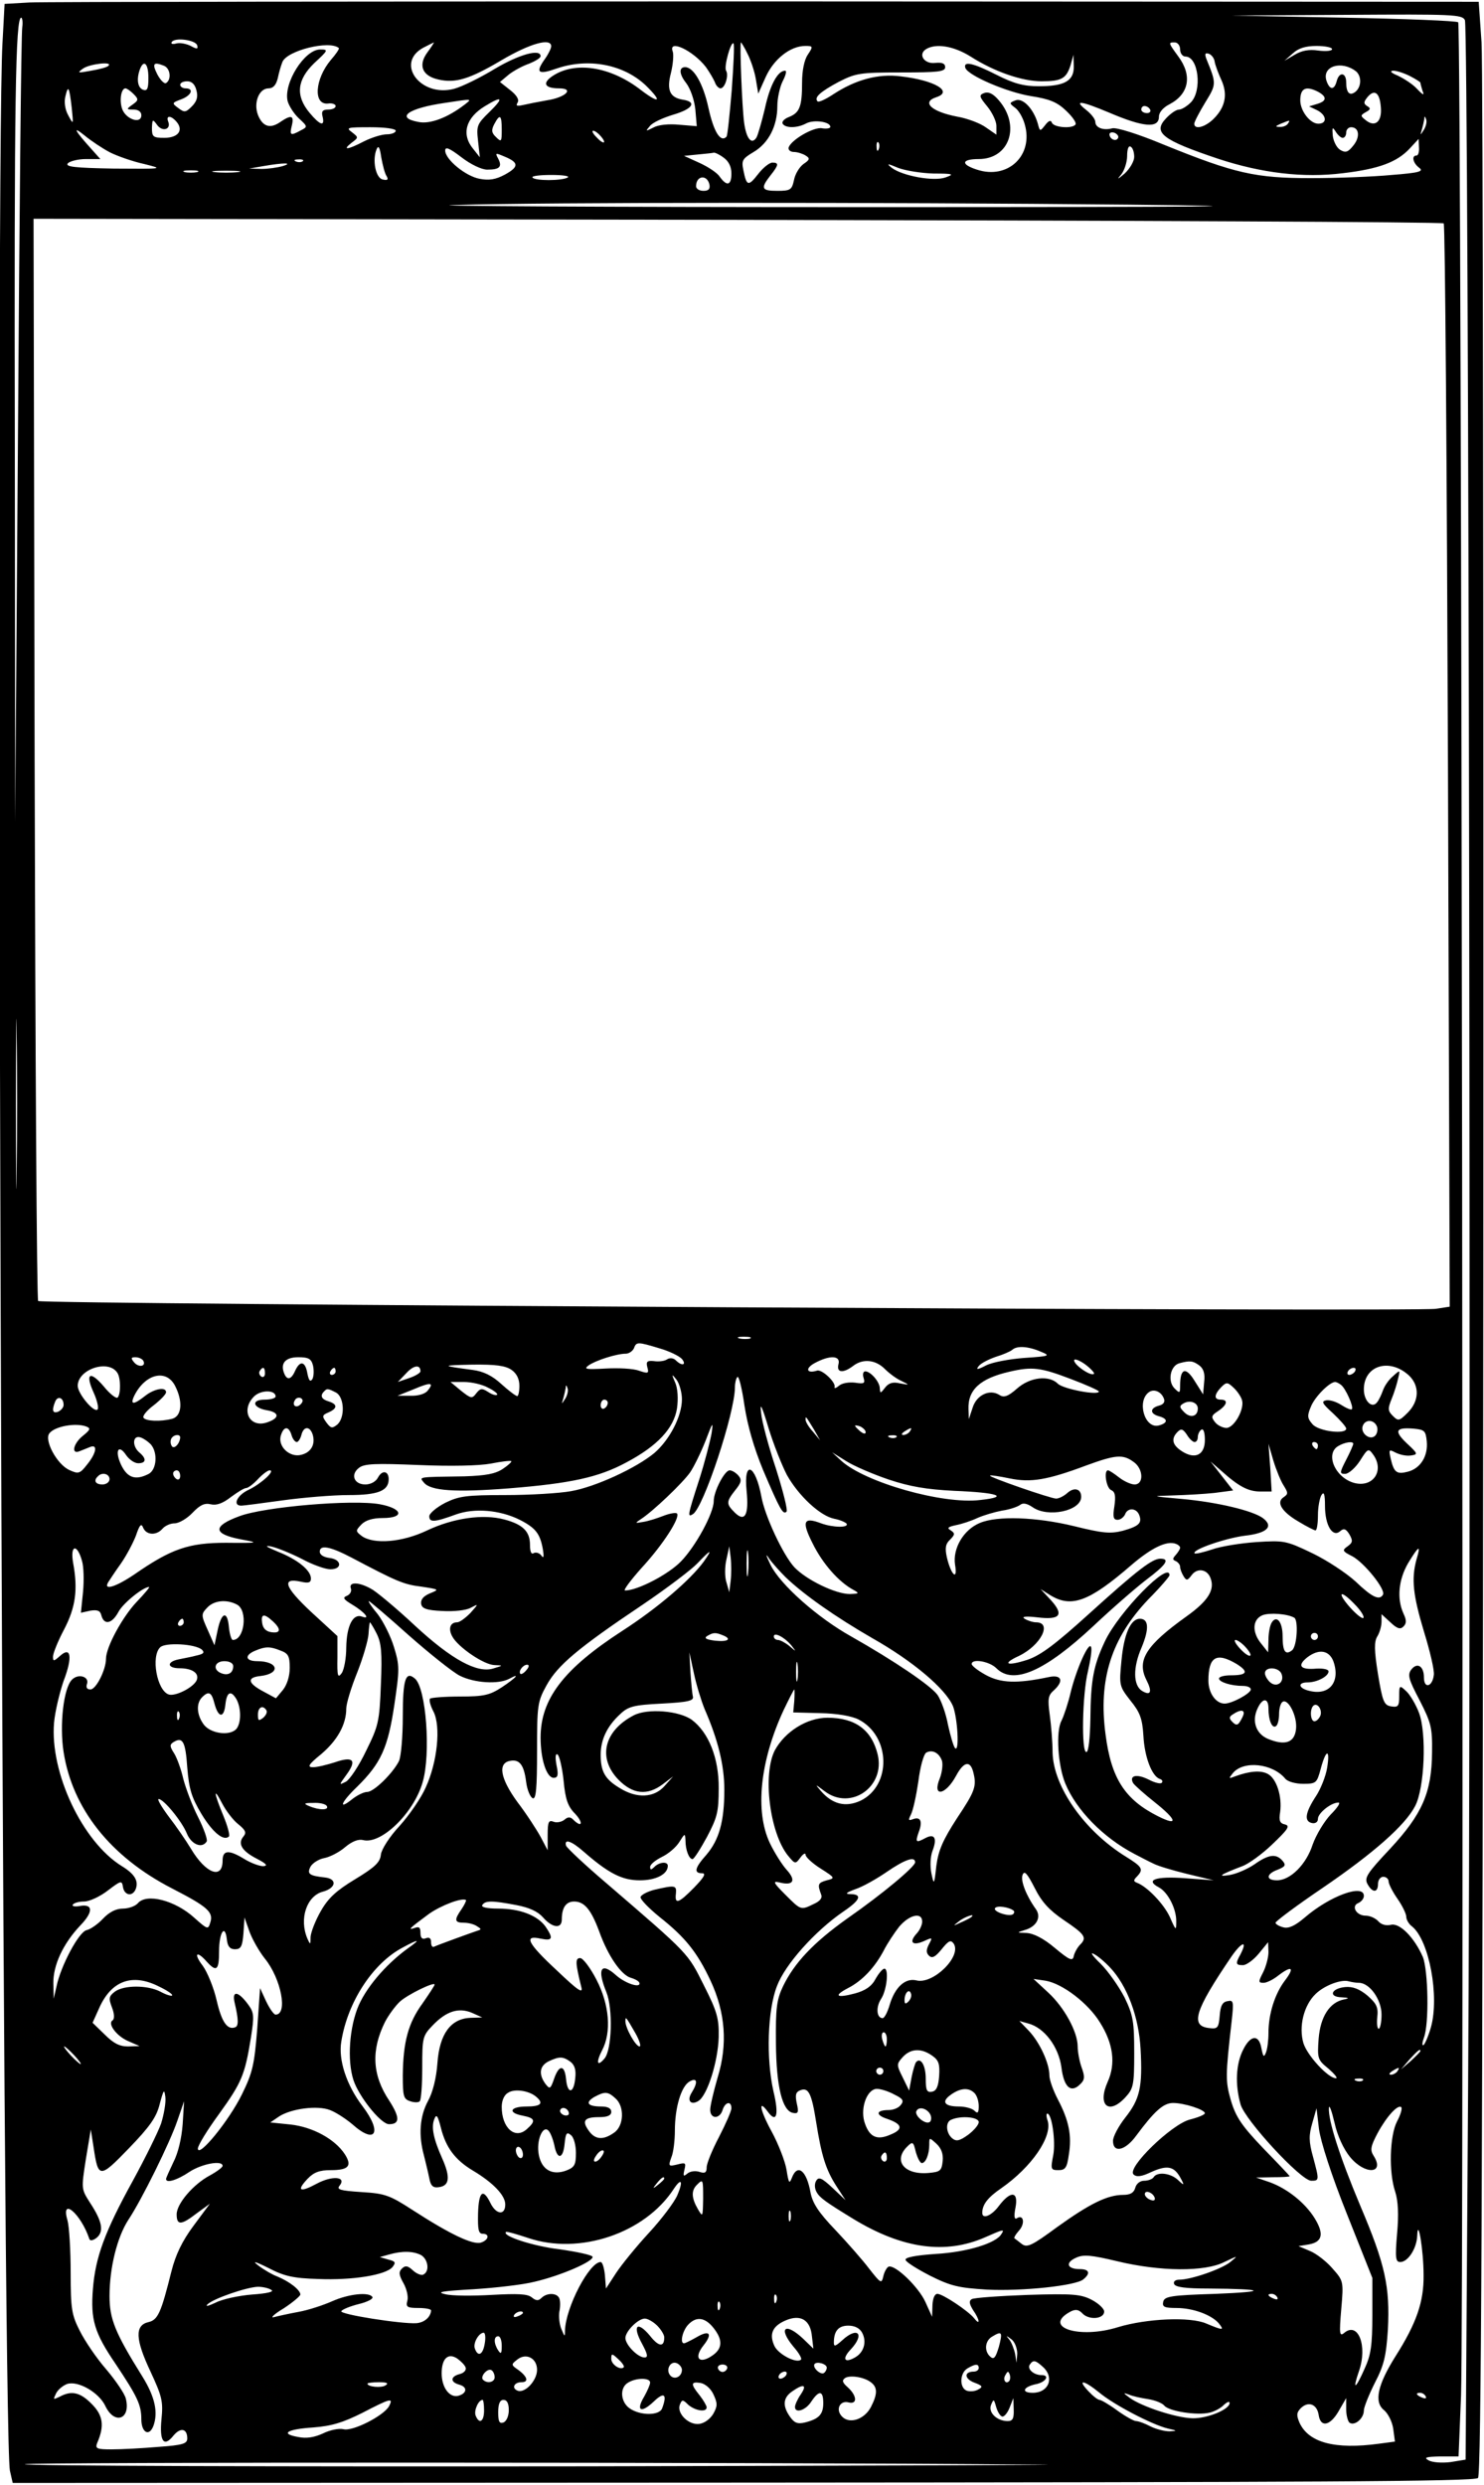 <?xml version="1.0" standalone="no"?>
<!DOCTYPE svg PUBLIC "-//W3C//DTD SVG 20010904//EN"
 "http://www.w3.org/TR/2001/REC-SVG-20010904/DTD/svg10.dtd">
<svg version="1.0" xmlns="http://www.w3.org/2000/svg"
 width="420pt" height="703pt" viewBox="0 0 420 703"
 preserveAspectRatio="xMidYMid meet">

<g transform="translate(0,703) scale(0.1,-0.1)"
fill="#000000" stroke="none">
<path d="M84 7023 l-71 -4 -6 -112 c-21 -353 0 -6764 21 -6867 l8 -35 2067 1
c1608 1 2070 3 2080 13 9 9 13 758 15 3394 1 1860 -1 3434 -5 3497 l-8 115
-2015 1 c-1108 0 -2047 -1 -2086 -3z m4062 -50 c11 -25 18 -4554 9 -5850 l-7
-1052 -43 -7 c-25 -3 -51 -1 -62 5 -14 8 -8 10 33 11 l52 0 7 172 c9 248 2
6705 -8 6715 -5 4 -151 10 -325 13 l-317 6 326 2 c303 2 327 1 335 -15z
m-4083 -20 c-3 -16 -8 -527 -12 -1138 l-8 -1110 -1 1055 c-2 994 2 1220 18
1220 3 0 5 -12 3 -27z m495 -51 c3 -11 0 -12 -18 -2 -12 6 -31 10 -41 7 -11
-3 -16 -1 -13 4 9 14 67 6 72 -9z m401 -8 c2 -2 -8 -17 -23 -34 -45 -54 -50
-127 -8 -123 12 2 22 -2 22 -7 0 -6 -10 -10 -21 -10 -16 0 -20 -5 -16 -20 7
-29 -7 -25 -37 11 -40 48 -36 93 14 141 39 36 40 38 16 38 -44 0 -104 -95 -92
-146 4 -14 18 -36 32 -49 25 -23 25 -24 5 -34 -29 -16 -32 -14 -25 14 7 29 -2
31 -34 9 -28 -19 -49 -12 -62 21 -13 34 3 75 30 75 13 0 21 9 26 28 3 15 9 36
13 46 12 33 134 63 160 40z m250 -13 c-26 -36 -14 -66 32 -76 48 -11 88 1 179
55 80 47 140 64 140 39 0 -6 -9 -24 -20 -39 -25 -36 -16 -42 35 -24 90 31 190
12 253 -48 49 -48 38 -53 -19 -9 -84 63 -182 78 -245 36 -30 -20 -23 -35 18
-35 45 0 19 -26 -35 -34 -23 -4 -53 -10 -66 -13 -18 -4 -22 -3 -16 7 5 8 -3
21 -21 35 l-29 23 25 21 c14 11 40 25 58 31 17 7 32 16 32 21 0 22 -61 5 -130
-36 -41 -25 -92 -50 -114 -56 -95 -26 -169 72 -88 116 15 8 28 14 30 15 1 0
-7 -13 -19 -29z m862 -106 c-6 -70 -12 -130 -15 -132 -17 -17 -36 14 -51 82
-15 69 -42 115 -66 115 -18 0 -17 -20 3 -45 12 -16 23 -47 26 -75 l4 -47 -49
4 c-31 3 -60 0 -74 -8 -22 -11 -23 -11 -10 4 7 10 38 24 68 33 54 16 66 36 25
42 -36 6 -46 27 -33 76 6 25 8 52 5 60 -14 37 58 3 94 -44 10 -14 21 -33 25
-42 3 -10 11 -18 16 -18 13 0 24 37 16 50 -7 11 14 85 21 77 3 -2 0 -62 -5
-132z m44 104 c9 -17 20 -49 24 -72 l7 -42 21 47 c23 51 70 88 112 88 22 0 23
-1 7 -25 -10 -15 -16 -45 -16 -79 0 -68 -7 -85 -37 -97 -13 -5 -21 -13 -18
-19 8 -13 41 -13 67 1 21 11 68 5 68 -10 0 -4 -10 -6 -23 -4 -23 5 -87 -32
-95 -54 -2 -7 5 -13 15 -13 10 0 25 -5 33 -10 13 -8 12 -12 -6 -24 -12 -9 -24
-29 -27 -46 -6 -27 -10 -30 -47 -30 -45 0 -48 7 -20 43 24 30 25 37 6 37 -8 0
-26 -14 -40 -32 -28 -36 -33 -35 -42 10 -6 28 -3 33 29 52 42 25 67 73 67 130
0 22 7 54 15 70 9 17 12 30 7 30 -21 0 -43 -41 -57 -106 -9 -38 -20 -76 -24
-83 -14 -22 -29 -3 -35 42 -6 44 -13 227 -9 227 1 0 10 -14 18 -31z m1225 11
c0 -11 7 -20 15 -20 37 0 48 -97 15 -130 -11 -11 -26 -20 -33 -20 -8 0 -24
-11 -37 -25 -38 -40 -11 -61 147 -114 124 -41 242 -55 354 -41 101 12 152 31
188 69 l26 28 1 -24 c1 -12 -2 -23 -7 -23 -15 0 -10 -22 8 -35 13 -10 -1 -14
-78 -20 -52 -5 -155 -9 -229 -9 -157 0 -215 13 -417 95 -72 30 -133 49 -145
46 -26 -7 -48 2 -48 18 0 8 -12 23 -26 34 -37 29 -15 26 66 -8 96 -41 140 -45
140 -11 0 12 12 26 30 35 55 29 65 81 25 135 -29 40 -29 40 -10 40 8 0 15 -9
15 -20z m-593 -20 c67 -43 146 -70 201 -70 57 0 70 8 82 46 l8 29 1 -32 c1
-42 -26 -57 -99 -57 -42 0 -70 7 -119 32 -67 34 -95 40 -89 20 8 -22 118 -69
186 -80 52 -8 74 -17 99 -41 18 -17 30 -34 27 -39 -8 -13 -62 -9 -67 5 -3 8
-9 6 -19 -7 -15 -19 -15 -18 -21 5 -12 41 -42 73 -63 65 -18 -7 -18 -8 -1 -21
10 -7 22 -28 27 -46 26 -88 -47 -158 -135 -129 -47 15 -44 30 5 30 87 0 119
94 57 166 -16 19 -29 25 -41 21 -16 -6 -15 -10 8 -38 14 -17 26 -42 26 -55 l0
-25 -29 20 c-16 12 -53 26 -82 31 -73 14 -102 41 -59 55 49 16 -5 48 -101 59
-63 8 -127 -9 -191 -51 -21 -14 -41 -23 -44 -20 -11 11 7 27 59 55 49 25 60
27 177 27 104 0 125 2 125 15 0 10 -8 14 -28 12 -31 -4 -50 24 -26 39 28 17
78 9 126 -21z m1023 21 c0 -5 -17 -7 -39 -4 -26 4 -47 0 -67 -12 l-29 -17 24
21 c16 15 37 21 67 21 24 0 44 -4 44 -9z m-332 -37 c2 -10 11 -34 19 -51 18
-40 11 -76 -22 -109 -24 -24 -55 -32 -55 -14 0 5 14 32 31 60 32 52 32 53 3
124 -5 14 -3 17 7 14 8 -3 16 -13 17 -24z m-3131 -10 c-3 -4 -25 -10 -49 -14
-38 -7 -41 -7 -23 6 18 13 85 21 72 8z m113 -34 c0 -31 -3 -38 -15 -34 -16 6
-19 31 -9 58 11 29 24 16 24 -24z m44 34 c18 -7 22 -39 6 -49 -5 -3 -16 8 -25
25 -15 30 -11 36 19 24z m3374 -16 c16 -14 15 -43 -1 -57 -17 -14 -27 -4 -27
26 0 28 -20 31 -27 3 -7 -26 -20 -25 -29 2 -13 41 43 58 84 26z m152 -13 c17
-9 30 -17 30 -19 0 -3 3 -13 6 -23 6 -14 2 -13 -16 6 -12 13 -37 29 -54 37
-19 8 -24 13 -13 14 10 0 31 -7 47 -15z m-3434 -41 c5 -18 1 -31 -13 -45 -17
-17 -21 -18 -38 -5 -19 14 -19 15 8 25 29 11 37 31 12 31 -8 0 -15 5 -15 10 0
6 9 10 20 10 13 0 22 -9 26 -26z m-353 -49 c5 -49 5 -49 -10 -21 -9 16 -12 38
-8 53 8 34 11 28 18 -32z m175 39 c15 -15 14 -18 -3 -30 -18 -13 -18 -14 3
-14 13 0 22 -6 22 -16 0 -26 -43 -12 -54 17 -9 25 -3 59 9 59 4 0 14 -7 23
-16z m3353 6 c25 -14 24 -26 -3 -34 l-23 -7 23 -11 c27 -14 29 -38 3 -38 -23
0 -51 36 -51 66 0 35 16 42 51 24z m177 -43 c4 -42 -17 -59 -44 -36 -14 11
-14 13 2 22 13 7 14 11 3 17 -10 7 -10 11 1 25 20 24 35 13 38 -28z m-2593 7
c-48 -37 -98 -56 -131 -49 -66 12 -29 39 76 54 78 12 77 12 55 -5z m70 -21
c-35 -34 -37 -39 -32 -82 l5 -46 -19 24 c-34 41 -21 88 34 121 49 30 54 24 12
-17z m1870 7 c3 -5 -1 -10 -9 -10 -9 0 -16 5 -16 10 0 6 4 10 9 10 6 0 13 -4
16 -10z m-2755 -35 c20 -24 4 -45 -35 -45 -32 0 -35 3 -35 28 1 25 2 26 15 8
15 -20 40 -12 31 10 -7 18 8 18 24 -1z m920 -22 c0 -34 -1 -36 -16 -21 -13 12
-14 20 -5 37 16 30 21 26 21 -16z m2610 0 c-11 -17 -11 -17 -6 0 3 10 6 24 7
30 0 9 2 9 5 0 3 -7 0 -20 -6 -30z m-385 17 c-3 -5 -14 -10 -23 -9 -14 0 -13
2 3 9 27 11 27 11 20 0z m-3334 -81 c22 -11 65 -26 97 -33 56 -14 55 -14 -85
-13 -112 2 -139 5 -131 15 6 6 29 12 51 12 l41 0 -25 28 c-47 52 -56 68 -20
39 18 -15 51 -37 72 -48z m809 61 c0 -5 -11 -10 -25 -10 -14 0 -43 -9 -65 -20
-46 -24 -63 -26 -35 -4 20 15 20 15 1 30 -18 13 -13 14 52 14 41 0 72 -4 72
-10z m2680 -20 c6 0 10 7 10 15 0 8 6 15 14 15 23 0 26 -28 6 -52 -15 -19 -22
-21 -37 -12 -10 6 -19 24 -21 40 -2 24 -1 26 8 12 6 -10 15 -18 20 -18z
m-2100 5 c19 -22 8 -25 -12 -3 -10 10 -14 18 -9 18 5 0 14 -7 21 -15z m1464
-6 c-6 -11 -24 -2 -24 11 0 5 7 7 15 4 8 -4 12 -10 9 -15z m-677 -31 c-3 -8
-6 -5 -6 6 -1 11 2 17 5 13 3 -3 4 -12 1 -19z m-1393 -76 c6 -10 3 -13 -10
-10 -21 3 -31 56 -18 86 5 12 9 5 13 -23 4 -22 10 -46 15 -53z m285 18 c35 0
43 8 31 31 -9 17 -8 17 18 6 41 -17 41 -29 1 -51 -26 -14 -45 -17 -71 -12 -40
7 -98 55 -98 80 0 12 12 7 46 -19 26 -20 57 -35 73 -35z m1831 36 c0 -12 -12
-33 -27 -47 -20 -17 -23 -18 -10 -3 9 11 17 35 17 53 0 19 4 30 10 26 6 -3 10
-16 10 -29z m-1162 -2 c14 -10 22 -25 22 -45 0 -34 -13 -37 -33 -9 -7 11 -33
28 -57 39 l-44 20 40 4 c21 2 41 4 44 5 3 1 16 -5 28 -14z m-1191 -10 c-3 -3
-12 -4 -19 -1 -8 3 -5 6 6 6 11 1 17 -2 13 -5z m-57 -14 c-14 -4 -41 -8 -60
-8 l-35 1 40 7 c57 10 87 10 55 0z m1842 -21 c56 0 60 -2 34 -11 -33 -12 -121
4 -152 27 -16 13 -13 13 18 0 21 -8 66 -15 100 -16z m-2084 4 c-10 -2 -26 -2
-35 0 -10 3 -2 5 17 5 19 0 27 -2 18 -5z m115 0 c-18 -2 -48 -2 -65 0 -18 2
-4 4 32 4 36 0 50 -2 33 -4z m934 -15 c-16 -10 -95 -10 -100 0 -3 4 21 7 53 7
32 0 53 -3 47 -7z m401 -21 c2 -12 -3 -17 -17 -17 -12 0 -21 6 -21 13 0 31 32
34 38 4z m1187 -56 c456 -5 277 -7 -750 -7 -742 0 -1264 3 -1160 6 269 8 1205
8 1910 1z m891 -53 c4 -5 9 -696 12 -1536 l5 -1529 -39 -6 c-49 -9 -3946 13
-3956 22 -4 3 -8 694 -10 1534 l-3 1528 1992 -3 c1095 -2 1995 -6 1999 -10z
m-4039 -2685 c-1 -109 -2 -22 -2 192 0 215 1 304 2 198 2 -105 2 -281 0 -390z
m2076 -470 c-7 -2 -21 -2 -30 0 -10 3 -4 5 12 5 17 0 24 -2 18 -5z m-256 -28
c28 -8 56 -22 63 -30 14 -17 0 -21 -17 -4 -7 7 -17 8 -25 3 -7 -5 -24 -7 -37
-5 -19 2 -23 -1 -19 -17 5 -18 3 -19 -24 -10 -16 6 -58 8 -94 6 -56 -3 -63 -2
-48 9 20 14 79 33 105 33 9 0 19 7 23 15 7 19 10 19 73 0z m1078 -9 c29 -12
27 -13 -46 -18 -41 -3 -90 -12 -108 -21 -25 -13 -30 -13 -21 -2 6 8 28 19 48
26 20 6 41 15 47 20 13 12 45 10 80 -5z m-2540 -25 c10 -17 -12 -21 -25 -6
-10 12 -10 15 3 15 9 0 18 -4 22 -9z m481 -15 c3 -14 2 -31 -2 -38 -6 -9 -10
-4 -14 16 -6 35 -21 38 -35 7 -11 -25 -23 -27 -31 -6 -11 28 4 45 40 45 29 0
37 -4 42 -24z m1487 4 c-6 -24 13 -26 41 -5 28 22 64 18 90 -8 12 -12 33 -28
47 -34 24 -12 24 -12 -4 -7 -20 5 -32 1 -42 -12 -13 -17 -14 -17 -15 -2 0 18
-26 48 -41 48 -6 0 -8 -8 -5 -18 5 -16 2 -18 -24 -14 -17 2 -37 -1 -46 -9 -8
-7 -14 -8 -12 -3 4 13 -36 51 -50 46 -29 -9 -34 6 -7 21 44 24 75 22 68 -3z
m723 -27 c-8 -8 -56 25 -56 38 0 6 14 1 31 -11 16 -12 28 -25 25 -27z m298 24
c12 -9 17 -23 14 -47 l-3 -35 -24 38 c-25 41 -41 36 -41 -13 0 -22 -1 -23 -16
-8 -20 20 -12 64 14 71 30 8 38 7 56 -6z m-3062 -21 c10 -14 10 -61 1 -70 -4
-4 -22 10 -39 31 -39 46 -54 38 -29 -17 10 -22 15 -44 11 -48 -10 -10 -56 45
-56 67 0 47 87 76 112 37z m858 4 c0 -4 -14 -13 -32 -19 l-32 -11 24 25 c21
23 40 25 40 5z m258 4 c14 -10 22 -25 22 -45 0 -16 -3 -29 -6 -29 -4 0 -24 15
-45 34 -26 24 -51 36 -81 40 -90 12 -91 13 -3 15 68 1 96 -3 113 -15z m2540
-16 c30 -29 29 -72 -4 -105 -24 -24 -27 -24 -42 -9 -14 14 -15 20 -3 49 7 17
15 43 18 57 6 25 6 25 -15 6 -12 -10 -24 -28 -28 -40 -4 -11 -11 -27 -17 -34
-14 -18 -37 4 -37 37 0 68 73 90 128 39z m-3238 6 c0 -8 -5 -12 -10 -9 -6 4
-8 11 -5 16 9 14 15 11 15 -7z m200 6 c0 -5 -5 -10 -11 -10 -5 0 -7 5 -4 10 3
6 8 10 11 10 2 0 4 -4 4 -10z m2079 -21 c45 -17 81 -33 81 -36 0 -12 -101 7
-116 22 -25 25 -79 19 -116 -14 -25 -22 -37 -26 -49 -18 -28 18 -65 0 -76 -35
l-11 -33 -1 28 c-2 55 33 87 116 106 64 15 88 12 172 -20z m806 21 c-3 -5 -11
-10 -16 -10 -6 0 -7 5 -4 10 3 6 11 10 16 10 6 0 7 -4 4 -10z m-3340 -40 c23
-44 20 -86 -7 -94 -34 -9 -76 -7 -82 3 -3 5 10 21 29 35 19 15 35 31 35 37 0
16 -34 10 -60 -11 -33 -26 -43 -25 -29 3 31 60 89 74 114 27z m1435 -39 c0
-48 -35 -115 -78 -152 -52 -43 -167 -96 -236 -108 -33 -6 -116 -11 -186 -11
-111 0 -131 -3 -170 -22 -25 -13 -45 -30 -45 -38 0 -18 15 -17 75 5 52 19 125
13 181 -15 45 -23 57 -39 65 -81 4 -23 3 -30 -4 -20 -5 7 -15 10 -21 7 -7 -5
-11 3 -11 23 0 38 -20 58 -73 72 -60 16 -144 4 -218 -31 -71 -34 -151 -40
-185 -16 -18 14 -18 15 -1 33 12 12 32 18 60 18 63 0 57 27 -8 39 -77 14 -327
-7 -398 -34 -76 -28 -74 -50 3 -65 55 -10 54 -11 -40 -10 -106 0 -155 -17
-259 -89 -53 -36 -89 -47 -75 -23 4 6 20 31 36 53 16 23 35 59 43 80 10 30 15
35 20 22 9 -22 38 -23 55 -3 7 8 22 15 34 15 12 0 35 13 51 30 21 22 34 28 51
24 16 -4 34 2 57 20 19 14 38 26 44 26 5 0 20 11 33 25 13 14 28 25 33 25 18
0 -24 -38 -59 -55 -33 -15 -47 -45 -21 -45 6 0 59 7 117 15 58 8 142 15 187
15 83 0 113 12 113 45 0 23 -18 27 -30 5 -6 -12 -21 -20 -36 -20 -32 0 -43 28
-18 47 15 12 47 13 169 8 93 -4 171 -2 204 4 30 6 56 9 58 7 2 -2 -9 -12 -24
-22 -21 -14 -48 -19 -108 -21 -135 -2 -129 -1 -115 -18 19 -23 88 -28 241 -16
174 14 253 31 331 73 89 47 135 97 144 153 4 28 2 57 -5 73 -11 25 -10 26 4 8
8 -11 15 -36 15 -55z m230 -201 c47 -110 56 -127 66 -117 4 4 -10 59 -30 122
-21 63 -40 134 -42 158 -4 31 2 21 21 -43 14 -46 38 -106 52 -133 33 -59 94
-116 134 -124 16 -3 32 -10 35 -14 7 -12 -39 -11 -72 1 -50 19 -56 6 -24 -57
28 -57 74 -109 115 -131 18 -10 17 -11 -10 -12 -40 0 -123 40 -157 76 -32 35
-83 144 -93 199 -17 92 -51 106 -42 17 7 -69 -5 -90 -34 -61 -24 24 -24 30 2
63 17 21 19 29 9 41 -7 8 -18 15 -25 15 -14 0 -45 -59 -45 -87 0 -34 -51 -128
-93 -171 -36 -37 -123 -82 -158 -82 -6 0 15 28 46 63 62 67 111 144 101 155
-4 3 -21 0 -39 -7 -18 -7 -43 -15 -57 -17 -23 -4 -24 -4 -6 8 34 22 117 101
139 132 11 16 31 57 44 90 20 53 22 56 17 21 -4 -22 -19 -81 -35 -131 -33
-102 -34 -108 -18 -98 30 18 119 287 119 359 0 12 3 25 7 29 4 4 13 -32 20
-81 9 -58 27 -120 53 -183z m-950 225 c-7 -9 -28 -15 -49 -14 l-36 0 45 18
c49 21 60 20 40 -4z m171 9 c17 -8 29 -18 26 -20 -3 -3 -14 0 -26 8 -17 11
-22 10 -33 -4 -12 -16 -15 -15 -43 7 l-30 25 38 0 c21 0 52 -7 68 -16z m2134
-35 c8 -25 -22 -79 -44 -79 -10 0 -25 7 -32 16 -12 15 -11 19 9 32 25 17 29
32 7 32 -20 0 -19 14 1 35 15 15 18 15 35 -1 10 -9 21 -25 24 -35z m280 43
c13 -9 37 -63 31 -69 -2 -3 -16 3 -30 12 -14 9 -33 15 -43 13 -14 -3 -11 -9
20 -37 20 -19 37 -38 37 -43 0 -17 -77 -8 -95 12 -15 17 -16 24 -5 50 11 28
53 70 69 70 3 0 11 -4 16 -8z m-2195 -39 c-11 -17 -11 -17 -6 0 3 10 6 24 7
30 0 9 2 9 5 0 3 -7 0 -20 -6 -30z m-820 6 c0 -5 -14 -9 -31 -9 -39 0 -34 -23
6 -30 36 -6 37 -22 2 -34 -50 -18 -77 34 -38 73 19 19 61 19 61 0z m171 11
c24 -13 26 -72 3 -91 -14 -11 -18 -10 -30 6 -13 18 -13 21 6 29 25 11 26 23 0
31 -20 6 -25 16 -13 28 8 9 11 9 34 -3z m2343 -17 c4 -9 -1 -17 -14 -20 -26
-7 -26 -23 0 -30 26 -7 26 -19 0 -26 -41 -11 -64 71 -27 95 14 9 34 0 41 -19z
m-3114 -18 c0 -7 -7 -15 -15 -19 -16 -6 -19 3 -9 28 7 18 24 12 24 -9z m671 2
c-13 -13 -26 -3 -16 12 3 6 11 8 17 5 6 -4 6 -10 -1 -17z m869 4 c0 -6 -4 -13
-10 -16 -5 -3 -10 1 -10 9 0 9 5 16 10 16 6 0 10 -4 10 -9z m1670 -16 c0 -23
-21 -28 -38 -11 -14 14 -15 18 -3 25 18 11 41 3 41 -14z m-1086 -60 l17 -30
-20 24 c-12 13 -21 28 -21 34 0 12 0 11 24 -28z m1593 9 c3 -8 1 -20 -5 -26
-15 -15 -43 8 -35 28 7 19 32 18 40 -2z m-3653 0 c13 -5 12 -9 -9 -26 -27 -21
-35 -54 -10 -44 8 3 22 9 30 12 22 9 18 -17 -8 -49 -21 -27 -25 -28 -51 -16
-35 16 -72 85 -56 104 16 20 75 30 104 19z m2206 -16 c0 -6 -6 -5 -15 2 -8 7
-15 14 -15 16 0 2 7 1 15 -2 8 -4 15 -11 15 -16z m-1625 -8 c3 -11 10 -20 15
-20 4 0 10 9 13 20 6 25 24 26 32 1 8 -27 -4 -50 -32 -57 -33 -9 -68 24 -58
55 8 26 22 27 30 1z m1750 10 c-3 -5 -12 -10 -18 -10 -7 0 -6 4 3 10 19 12 23
12 15 0z m806 -30 c5 0 9 6 9 14 0 8 5 18 10 21 6 4 10 -8 10 -29 0 -43 -28
-56 -65 -32 -28 18 -31 36 -12 55 10 10 15 8 26 -8 7 -12 17 -21 22 -21z m657
2 c4 -42 -18 -77 -54 -86 -31 -8 -39 -2 -48 37 -6 26 -5 27 14 17 12 -6 31
-10 43 -8 21 3 20 5 -11 34 -37 35 -33 46 18 42 32 -3 35 -6 38 -36z m-3610
-10 c19 -24 15 -70 -7 -82 -37 -19 -60 -12 -78 25 -19 40 -8 61 14 28 9 -13
24 -23 34 -23 23 0 24 13 4 30 -22 18 -20 51 3 43 9 -3 23 -13 30 -21z m82 21
c-1 -18 -18 -35 -24 -24 -4 6 -4 16 -1 21 7 12 25 13 25 3z m2027 1 c-3 -3
-12 -4 -19 -1 -8 3 -5 6 6 6 11 1 17 -2 13 -5z m1193 -24 c0 -5 -2 -10 -4 -10
-3 0 -8 5 -11 10 -3 6 -1 10 4 10 6 0 11 -4 11 -10z m100 5 c0 -3 -9 -24 -20
-45 -19 -37 -19 -40 -3 -40 10 0 29 17 42 37 22 35 24 36 37 18 33 -45 1 -94
-52 -81 -55 14 -85 83 -46 105 19 11 42 14 42 6z m-197 -118 c13 -21 13 -24 0
-33 -22 -14 -6 -41 42 -69 23 -14 45 -25 48 -25 4 0 7 19 7 43 0 23 5 49 10
57 7 11 10 3 10 -31 0 -54 21 -89 42 -72 11 10 17 8 27 -8 10 -18 10 -23 -5
-34 -16 -11 -15 -14 13 -28 34 -18 96 -95 87 -109 -10 -17 -31 -7 -77 37 -26
24 -82 61 -124 81 -73 35 -79 36 -157 31 -44 -3 -101 -12 -126 -21 -24 -8 -46
-13 -49 -11 -9 10 87 43 142 50 63 7 83 26 51 50 -29 21 -129 45 -229 54 -89
8 -89 8 -25 10 36 1 89 4 117 7 l53 7 -32 41 -32 41 30 -26 c50 -45 77 -59
111 -59 l32 0 -4 68 -5 67 14 -48 c8 -26 21 -58 29 -70z m-1118 17 c60 -20
107 -28 185 -32 126 -5 158 -17 74 -26 -106 -13 -326 50 -393 111 l-26 24 40
-25 c22 -14 76 -37 120 -52z m693 50 c28 -19 30 -64 3 -64 -10 0 -30 9 -44 20
-14 11 -28 20 -31 20 -13 0 -5 -51 9 -56 11 -5 13 -16 9 -45 -5 -31 -3 -39 9
-39 8 0 17 7 21 15 7 20 32 19 40 -1 9 -23 0 -32 -46 -45 -36 -9 -57 -7 -138
13 -107 26 -218 30 -267 9 -46 -19 -77 -72 -70 -118 8 -47 -11 -30 -23 20 -6
27 -4 39 9 51 14 14 14 18 2 26 -12 7 -8 10 15 15 16 3 43 12 60 20 18 8 49
17 70 21 22 3 44 11 51 16 8 7 20 4 35 -6 43 -31 138 -11 138 29 0 23 -20 28
-39 11 -10 -9 -24 -16 -32 -16 -15 0 -191 61 -187 65 2 2 27 -2 56 -8 59 -12
105 -5 217 37 82 30 103 32 133 10z m-2698 -40 c0 -8 -4 -12 -10 -9 -5 3 -10
10 -10 16 0 5 5 9 10 9 6 0 10 -7 10 -16z m-200 -9 c0 -8 -9 -15 -20 -15 -20
0 -26 11 -13 23 12 13 33 7 33 -8z m3030 -194 c0 -4 -6 -13 -12 -20 -10 -11
-10 -14 0 -18 6 -3 12 -10 12 -16 0 -7 5 -19 10 -27 8 -13 11 -12 23 4 16 21
44 16 53 -9 13 -33 -7 -65 -69 -109 -113 -81 -140 -123 -113 -178 18 -35 13
-47 -12 -32 -25 16 -26 66 -1 123 22 53 20 81 -5 81 -26 0 -45 -43 -52 -118
-7 -71 -6 -73 25 -113 27 -33 34 -51 37 -99 3 -61 24 -115 46 -123 7 -2 10 -7
6 -11 -3 -4 -20 0 -37 9 -34 17 -56 12 -44 -10 5 -7 32 -31 61 -54 63 -50 68
-69 10 -40 -94 47 -133 107 -149 231 -21 156 16 273 122 384 33 33 59 64 59
67 0 43 -144 -104 -183 -187 -32 -68 -40 -108 -41 -220 -1 -52 -5 -92 -11 -93
-15 -4 -12 163 4 228 7 31 12 62 9 69 -6 18 -42 -63 -58 -129 -7 -30 -19 -66
-26 -80 -16 -30 -10 -126 11 -177 31 -75 107 -153 195 -199 19 -10 44 -23 55
-28 11 -6 54 -19 95 -29 l75 -18 -81 6 c-84 6 -114 -5 -74 -26 26 -14 50 -62
49 -97 0 -26 -1 -26 -18 13 -17 37 -64 86 -93 97 -10 4 -11 7 0 18 19 20 15
27 -30 55 -119 73 -207 199 -209 296 0 29 -4 77 -8 106 -6 44 -5 55 11 69 30
27 23 46 -14 38 -90 -19 -136 -17 -178 6 -22 12 -40 26 -40 31 0 16 50 8 70
-12 48 -48 137 -9 275 120 52 49 120 108 150 131 56 42 67 59 39 59 -23 0 -65
-32 -203 -157 -94 -85 -135 -116 -173 -129 -59 -19 -74 -12 -24 11 62 30 95
95 48 95 -9 0 -24 5 -32 10 -10 6 2 8 36 4 65 -8 76 7 38 49 l-29 31 27 -17
c60 -37 110 -19 230 85 56 48 100 70 126 60 6 -2 12 -7 12 -11z m-2487 -31
c31 -17 68 -30 82 -30 35 0 32 28 -2 32 -17 2 -28 9 -28 18 0 20 29 15 90 -17
127 -67 147 -76 197 -82 52 -8 52 -8 25 -19 -19 -8 -27 -18 -25 -30 2 -13 15
-18 60 -20 32 -2 68 2 80 9 23 12 23 12 -1 -15 -14 -14 -30 -26 -37 -26 -20 0
-26 -18 -14 -40 16 -30 89 -80 119 -81 26 -1 26 -1 -4 -10 -45 -13 -116 25
-220 121 -49 46 -103 91 -120 102 -36 22 -69 24 -62 4 3 -8 -2 -17 -11 -21
-13 -5 -10 -10 15 -25 35 -21 53 -43 28 -34 -26 10 -44 -26 -45 -87 0 -30 -6
-63 -13 -73 -11 -15 -13 -8 -12 44 l0 61 -74 68 c-76 71 -85 98 -30 86 22 -5
29 -3 29 9 0 23 -38 54 -94 76 -31 13 -39 18 -21 15 17 -3 56 -19 88 -35z
m1264 -42 c-2 -18 -4 -6 -4 27 0 33 2 48 4 33 2 -15 2 -42 0 -60z m-1885 36
c5 -16 6 -55 3 -88 l-6 -59 27 6 c20 3 28 0 31 -14 8 -28 30 -23 48 10 12 24
70 71 87 71 3 0 -13 -19 -35 -42 -40 -42 -87 -128 -87 -161 0 -31 -28 -87 -44
-87 -10 0 -13 6 -10 15 8 21 -24 31 -42 13 -24 -23 -36 -128 -24 -205 25 -160
132 -296 307 -386 101 -52 118 -67 108 -97 -6 -20 -8 -19 -45 14 -55 50 -136
70 -160 41 -7 -8 -26 -15 -42 -15 -20 0 -39 -10 -57 -29 -15 -16 -36 -30 -46
-32 -22 -5 -73 -101 -85 -159 l-8 -35 -1 43 c-1 51 27 112 76 164 38 39 37 63
-3 55 -13 -2 -21 0 -18 4 3 5 17 9 32 9 15 0 45 14 67 31 38 29 40 29 43 10 4
-24 27 -28 36 -6 9 23 -3 43 -39 65 -112 69 -204 265 -192 406 3 33 16 86 27
118 26 68 21 99 -10 71 -18 -16 -20 -16 -20 -2 0 9 14 44 31 76 33 63 40 113
26 189 -9 51 11 56 25 6z m1836 -56 l-4 -33 -8 28 c-5 15 -5 44 0 65 l8 37 4
-32 c2 -18 2 -48 0 -65z m1941 60 c-15 -55 -10 -101 21 -204 17 -55 30 -110
28 -123 -4 -34 -28 -40 -28 -7 0 32 -19 44 -36 22 -11 -15 -7 -28 24 -87 32
-63 36 -76 35 -147 -1 -114 -28 -175 -119 -273 -65 -69 -73 -82 -64 -99 14
-26 30 -26 30 0 0 11 7 20 15 20 8 0 15 -6 15 -13 0 -7 11 -29 25 -49 14 -20
25 -43 25 -51 0 -8 7 -21 17 -28 48 -40 77 -197 53 -284 -7 -25 -17 -48 -21
-51 -5 -3 -4 7 1 21 15 39 12 190 -3 228 -24 55 -66 98 -91 91 -14 -3 -27 1
-35 10 -8 9 -24 16 -36 16 -27 0 -42 28 -20 36 8 4 15 12 15 20 0 35 -96 0
-167 -61 -28 -24 -46 -32 -61 -28 -12 3 -22 9 -22 13 0 4 60 49 134 99 145 99
233 177 261 231 27 51 33 206 11 264 -9 24 -26 52 -36 61 -19 18 -20 17 -20
-14 0 -28 -3 -32 -22 -29 -21 3 -25 13 -38 91 -11 69 -11 92 -2 107 7 11 12
30 12 42 l0 21 25 -23 c19 -18 28 -21 37 -12 9 9 9 18 0 37 -19 42 -14 95 13
142 31 51 37 54 24 11z m-2017 -6 c-38 -52 -131 -132 -232 -197 -165 -107
-230 -192 -230 -301 0 -62 17 -114 37 -114 12 0 14 8 8 36 -4 22 -3 34 3 30 5
-3 13 -36 17 -73 5 -54 12 -74 33 -95 24 -26 19 -41 -6 -16 -8 8 -15 8 -25 -1
-8 -6 -22 -9 -31 -5 -13 5 -16 -1 -16 -37 l0 -44 -20 38 c-11 20 -40 65 -66
99 -48 66 -56 110 -20 116 26 5 39 -11 45 -59 3 -24 12 -44 19 -47 9 -3 12 28
12 133 0 130 1 140 27 187 31 56 87 104 272 228 68 46 138 99 155 117 38 40
44 42 18 5z m231 -44 c52 -50 142 -113 246 -173 115 -65 207 -143 228 -192 13
-33 19 -132 6 -119 -4 4 -13 34 -20 66 -6 33 -20 71 -30 85 -20 27 -124 97
-244 165 -95 53 -200 146 -228 202 -14 29 -15 35 -4 18 10 -14 31 -37 46 -52z
m1611 -77 c16 -16 27 -33 25 -38 -2 -5 -19 8 -38 29 -39 44 -28 52 13 9z
m-3163 -1 c31 -17 21 -100 -12 -100 -4 0 -9 16 -11 35 -4 49 -21 45 -32 -7
l-9 -43 -19 43 c-19 42 -19 45 -2 63 19 21 55 25 85 9z m485 -86 c59 -52 124
-104 145 -115 42 -21 109 -25 140 -9 33 18 21 4 -21 -24 -34 -22 -50 -26 -118
-26 -43 0 -81 -3 -85 -6 -3 -4 1 -20 10 -37 21 -42 11 -142 -22 -214 -13 -30
-47 -79 -74 -109 -29 -31 -51 -66 -53 -81 -2 -22 -17 -36 -73 -70 -53 -32 -76
-53 -97 -90 -15 -26 -28 -59 -29 -73 0 -23 -1 -23 -9 -5 -24 56 -2 121 44 133
37 10 41 36 6 40 -45 5 -52 10 -41 31 6 10 23 21 39 24 16 3 43 17 59 31 19
16 37 23 50 20 51 -14 144 76 169 163 24 81 10 268 -22 294 -26 22 -34 -2 -34
-107 0 -58 -5 -115 -11 -127 -18 -35 -71 -87 -90 -87 -9 0 -28 -9 -43 -21 -40
-32 -31 -8 15 36 67 66 87 110 105 231 15 101 15 112 -1 164 -9 30 -30 72 -46
93 -17 20 -28 37 -25 37 2 0 53 -43 112 -96z m2507 49 c12 -7 8 -80 -6 -92
-19 -15 -27 -4 -27 40 0 40 -17 61 -31 38 -5 -8 -9 -30 -9 -49 l-1 -35 -19 24
c-27 32 -26 69 3 81 20 8 71 4 90 -7z m-2891 -10 c24 -22 23 -35 -4 -31 -15 2
-24 11 -26 26 -4 26 5 28 30 5z m-252 -3 c0 -5 -5 -10 -11 -10 -5 0 -7 5 -4
10 3 6 8 10 11 10 2 0 4 -4 4 -10z m546 -32 c13 -26 16 -53 12 -144 -4 -106
-7 -117 -42 -188 -20 -42 -46 -81 -57 -87 -20 -10 -20 -10 1 19 31 42 20 54
-32 36 -22 -7 -50 -14 -62 -14 -17 0 -14 7 23 37 46 39 71 84 71 129 0 14 14
60 31 102 17 43 31 92 32 109 1 18 3 33 4 33 1 0 10 -14 19 -32z m978 -4 c29
-11 17 -20 -20 -16 -25 3 -32 7 -23 13 17 10 23 11 43 3z m197 -31 c13 -17 13
-17 -7 0 -11 9 -26 17 -32 17 -7 0 -12 5 -12 10 0 14 32 -3 51 -27z m1489 27
c0 -5 -4 -10 -10 -10 -5 0 -10 5 -10 10 0 6 5 10 10 10 6 0 10 -4 10 -10z
m-205 -30 c27 -30 12 -34 -15 -5 -13 14 -19 25 -13 25 5 0 18 -9 28 -20z
m-2953 -8 c8 -8 3 -12 -16 -16 -14 -4 -37 -8 -51 -11 -34 -7 -32 -25 3 -25 36
0 56 -14 49 -33 -8 -21 -62 -48 -80 -41 -33 12 -50 107 -24 133 14 15 102 10
119 -7z m222 -2 c22 -8 26 -16 26 -49 0 -24 -8 -48 -19 -62 l-20 -24 -37 20
c-43 23 -46 39 -7 43 59 7 51 42 -9 42 -34 0 -37 17 -5 30 29 12 41 12 71 0z
m2980 -31 c20 -58 -12 -97 -68 -83 -31 7 -35 24 -5 24 26 0 59 17 59 31 0 6
-15 9 -34 8 -46 -4 -56 8 -26 32 33 25 62 20 74 -12z m-1780 -134 c38 -87 56
-159 56 -229 0 -90 -15 -142 -51 -184 -33 -37 -36 -52 -12 -52 12 0 6 -11 -22
-40 -45 -46 -56 -49 -52 -17 2 23 -2 24 -62 10 -19 -5 -36 -14 -38 -20 -2 -6
22 -31 54 -57 72 -57 106 -99 144 -180 42 -90 49 -180 20 -274 -11 -38 -21
-80 -21 -91 0 -27 27 -27 35 -1 7 23 25 27 25 5 0 -8 -16 -44 -35 -81 -19 -36
-35 -75 -35 -86 0 -15 -5 -18 -20 -13 -12 4 -27 2 -35 -5 -11 -9 -12 -7 -8 11
5 20 3 21 -20 15 -25 -6 -26 -5 -17 20 6 14 10 48 10 76 0 65 18 126 42 139
21 12 24 -2 6 -31 -15 -23 -3 -38 19 -24 25 16 55 111 57 180 1 53 -4 72 -42
147 -46 92 -40 86 -276 289 -60 51 -111 99 -114 106 -6 21 16 13 50 -17 71
-62 109 -81 159 -81 45 0 79 17 79 41 0 13 -24 11 -38 -3 -9 -9 -12 -9 -12 0
0 7 15 19 33 28 19 9 41 28 50 43 15 24 16 25 17 4 0 -27 10 -53 20 -53 4 0
22 28 41 63 29 55 33 71 33 137 1 86 -29 159 -76 194 -36 26 -125 33 -164 13
-85 -44 -103 -121 -44 -182 41 -42 82 -46 126 -13 l29 22 -24 -27 c-30 -34
-79 -36 -127 -6 -42 25 -54 47 -54 94 0 43 18 81 55 115 23 22 38 26 118 30
75 4 91 8 88 20 -2 8 -5 40 -7 70 l-3 55 13 -60 c7 -33 21 -78 30 -100z m263
83 c-2 -13 -4 -3 -4 22 0 25 2 35 4 23 2 -13 2 -33 0 -45z m1243 44 c35 -22
30 -32 -17 -32 -18 0 -33 -4 -33 -9 0 -10 34 -21 68 -21 12 0 22 -4 22 -10 0
-11 -53 -40 -74 -40 -25 0 -46 30 -46 65 0 68 23 81 80 47z m-2840 -6 c0 -19
-14 -28 -34 -20 -25 10 -19 34 9 34 15 0 25 -6 25 -14z m830 -11 c-7 -9 -15
-13 -17 -11 -7 7 7 26 19 26 6 0 6 -6 -2 -15z m2137 -11 c9 -23 -13 -40 -32
-24 -8 7 -15 19 -15 26 0 19 39 18 47 -2z m-1379 -76 l-3 -33 77 -2 c47 -1 88
-8 108 -18 91 -47 94 -187 5 -230 -42 -19 -79 -10 -112 28 -17 20 -17 20 11
-1 74 -56 172 13 150 104 -17 70 -64 104 -142 104 -58 0 -120 -39 -149 -92
-35 -68 -15 -233 37 -298 20 -24 21 -25 35 -6 8 11 15 15 15 8 0 -6 19 -24 43
-39 41 -26 41 -27 17 -33 -25 -7 -27 -11 -16 -40 4 -10 -3 -19 -21 -27 -37
-18 -36 -18 -81 27 -33 33 -36 39 -16 34 39 -10 48 5 21 35 -13 14 -35 49 -48
76 -43 90 -28 233 39 377 15 31 28 57 30 58 1 0 1 -15 0 -32z m-1641 -8 c11
-41 27 -42 31 -2 4 36 16 41 32 13 12 -24 13 -61 1 -80 -15 -23 -71 -18 -93 8
-21 27 -24 61 -6 79 19 19 27 14 35 -18z m2983 -14 c0 -33 10 -57 21 -50 5 3
9 18 9 34 0 16 4 31 10 35 16 10 42 -41 38 -77 -4 -38 -30 -48 -79 -28 -34 14
-47 50 -30 86 14 31 31 31 31 0z m147 -20 c-4 -9 -11 -16 -17 -16 -11 0 -14
33 -3 44 11 10 26 -11 20 -28z m-2983 15 c3 -5 -1 -14 -9 -21 -13 -10 -15 -9
-15 9 0 21 14 28 24 12z m-247 -23 c-3 -8 -6 -5 -6 6 -1 11 2 17 5 13 3 -3 4
-12 1 -19z m3013 15 c0 -5 -5 -15 -10 -23 -7 -12 -12 -12 -22 -2 -10 10 -10
15 2 22 18 12 30 13 30 3z m-2990 -154 c5 -61 12 -84 40 -131 32 -53 63 -78
78 -64 3 4 -4 30 -16 59 -27 65 -29 84 -3 34 11 -21 31 -47 45 -58 21 -17 24
-24 15 -35 -17 -20 -5 -41 38 -63 27 -14 32 -20 18 -21 -11 0 -35 9 -53 20
-44 27 -62 26 -62 -4 0 -55 -48 -37 -90 34 -14 23 -42 64 -63 91 -20 27 -33
49 -28 49 14 0 66 -63 80 -98 13 -31 43 -43 56 -22 3 5 -8 36 -24 68 -17 33
-35 82 -42 108 -6 27 -18 60 -26 73 -13 20 -13 25 -2 32 26 16 34 2 39 -72z
m2136 19 c3 -11 0 -33 -6 -49 -23 -55 16 -49 46 7 21 39 39 44 48 12 11 -42 6
-55 -46 -133 -40 -62 -52 -90 -58 -134 -6 -55 -7 -55 -14 -21 -4 20 -3 47 3
63 14 36 6 50 -19 37 -28 -15 -30 -13 -20 16 12 31 5 45 -16 37 -13 -5 -14 -3
-6 13 6 11 15 53 21 93 5 41 15 77 22 82 17 10 37 0 45 -23z m1090 -20 c-4
-24 -18 -59 -31 -79 -31 -47 -35 -72 -12 -77 10 -2 17 3 17 12 0 16 37 46 58
46 7 0 -3 -15 -22 -34 -18 -19 -41 -57 -51 -85 -18 -56 -63 -101 -101 -101
-32 0 -31 18 2 30 22 9 24 13 14 25 -18 21 -39 19 -80 -10 -19 -13 -51 -27
-70 -30 -37 -6 -27 1 36 25 17 6 56 34 85 62 44 42 51 52 36 56 -15 3 -18 11
-14 35 6 44 -10 95 -35 108 -20 11 -52 8 -93 -7 -18 -7 -18 -6 -6 9 30 37 113
28 149 -16 7 -8 29 -14 50 -14 37 0 39 2 50 43 15 56 27 57 18 2z m-2831 -108
c7 -12 -22 -12 -50 0 -17 7 -15 9 12 9 17 1 35 -3 38 -9z m1665 -159 c0 -12
-90 -88 -192 -159 -97 -69 -150 -126 -182 -192 -18 -38 -21 -62 -20 -160 1
-124 18 -192 48 -198 15 -3 17 1 11 27 -5 24 -3 32 10 37 23 9 32 -8 45 -91
15 -94 27 -133 57 -180 l26 -40 -37 35 c-30 28 -39 32 -46 20 -5 -8 -5 -21 1
-32 9 -16 24 -27 104 -76 140 -85 261 -101 373 -52 52 23 56 24 46 9 -15 -26
-98 -51 -185 -56 -58 -4 -89 -10 -86 -17 1 -6 33 -26 70 -45 58 -29 80 -34
160 -39 100 -5 252 11 273 29 21 17 17 29 -10 29 -36 0 -42 18 -11 32 21 10
43 8 118 -10 121 -29 247 -30 302 -2 40 19 40 19 17 0 -25 -20 -111 -50 -145
-50 -10 0 -17 -5 -14 -12 3 -9 32 -13 98 -13 160 -1 171 -9 19 -15 -127 -4
-145 -7 -148 -23 -3 -14 4 -17 38 -17 46 0 98 -19 119 -43 17 -21 13 -21 -35
-1 -46 20 -169 14 -249 -10 -111 -35 -217 0 -135 44 14 7 23 6 34 -6 19 -19
61 -15 61 6 0 8 -16 23 -35 33 -31 16 -53 18 -182 14 -80 -3 -151 -8 -158 -12
-8 -5 -7 -13 4 -31 19 -27 21 -46 3 -23 -17 21 -89 69 -104 69 -8 0 -13 -13
-14 -32 l-1 -33 -19 42 c-19 42 -85 106 -104 100 -5 -2 -12 -14 -15 -27 -5
-22 -7 -21 -40 21 -18 24 -62 74 -96 110 -47 49 -64 75 -70 105 -11 63 -37 84
-53 42 -7 -18 -9 -15 -15 23 -4 24 -23 73 -42 108 -33 60 -40 96 -10 55 24
-32 31 -7 15 59 -21 93 -17 229 10 298 23 61 107 155 187 210 49 33 55 49 22
50 -18 0 -14 4 13 14 21 7 60 29 89 49 51 35 80 45 80 27z m420 -163 c61 -41
67 -50 47 -70 -8 -8 -16 -23 -18 -32 -3 -16 -12 -12 -54 23 -32 27 -60 41 -80
42 -28 1 -28 1 -6 8 34 9 49 36 33 59 -28 39 -44 81 -38 97 5 14 13 5 34 -36
20 -40 41 -63 82 -91z m-1704 30 c-21 -30 -20 -38 7 -38 12 0 29 -4 37 -10 13
-8 13 -9 0 -13 -15 -5 -109 -39 -122 -45 -5 -2 -8 4 -8 13 0 11 -5 15 -15 11
-10 -4 -15 1 -15 15 0 16 -4 19 -17 14 -21 -7 -13 0 41 40 34 24 94 47 105 39
1 -1 -4 -13 -13 -26z m155 12 c37 -7 61 -18 76 -35 26 -30 53 -33 53 -6 0 34
12 51 35 51 29 0 48 -23 71 -85 25 -70 63 -124 90 -131 13 -4 24 -10 24 -16 0
-13 -41 1 -66 23 -43 39 -55 19 -28 -47 19 -46 16 -163 -5 -188 -21 -25 -25
-12 -7 23 27 51 21 129 -16 200 -17 33 -38 61 -46 61 -14 0 -14 -13 3 -81 6
-21 -7 -13 -69 46 -83 77 -95 101 -46 90 34 -7 37 0 14 34 -23 32 -73 51 -134
51 -32 0 -49 4 -45 10 8 13 28 13 96 0z m1408 -16 c2 -2 2 -6 -1 -9 -9 -10
-58 6 -52 16 5 9 41 3 53 -7z m-259 -31 c0 -9 -7 -25 -17 -35 -21 -24 -10 -34
22 -20 24 11 25 11 14 -9 -8 -16 -8 -24 0 -32 9 -9 18 -4 36 18 20 25 26 27
34 16 24 -36 -59 -117 -106 -104 -31 7 -60 -19 -75 -69 -6 -21 -15 -38 -20
-38 -17 0 -20 31 -4 55 16 25 22 85 9 85 -5 0 -16 -13 -25 -29 -11 -21 -29
-33 -58 -41 -53 -14 -62 -7 -20 15 41 21 76 59 101 106 10 20 30 50 44 68 29
34 65 42 65 14z m139 13 c-2 -2 -15 -9 -29 -15 -24 -11 -24 -11 -6 3 16 13 49
24 35 12z m-1999 -118 c46 -57 65 -158 30 -158 -5 0 -17 17 -27 38 l-17 37 -8
-115 c-8 -101 -13 -124 -43 -185 -36 -74 -124 -182 -125 -154 0 9 27 53 60 98
64 89 73 110 90 215 10 63 9 72 -8 95 -28 38 -46 40 -38 5 11 -47 12 -67 1
-70 -22 -8 -38 16 -52 77 -8 35 -26 79 -39 97 -27 35 -18 45 11 12 28 -31 35
-24 35 29 0 54 17 79 22 34 2 -20 9 -28 23 -28 17 0 21 8 24 45 l3 45 14 -40
c8 -22 28 -57 44 -77z m405 30 c-65 -47 -123 -116 -144 -172 -25 -67 -28 -161
-7 -211 21 -49 76 -115 97 -115 31 0 31 19 1 66 -49 73 -52 144 -12 224 10 19
29 45 42 57 22 20 98 57 98 48 0 -3 -16 -27 -34 -53 -41 -56 -55 -110 -56
-204 0 -59 2 -67 21 -73 11 -4 24 -4 27 0 4 4 7 47 7 95 0 84 1 90 29 119 39
41 74 52 112 36 l29 -13 -33 -1 c-56 -2 -88 -45 -94 -128 -3 -42 -13 -83 -27
-108 -23 -43 -27 -96 -11 -154 5 -20 12 -49 15 -64 4 -22 11 -28 28 -25 29 4
32 28 9 80 -25 56 -32 89 -23 112 6 16 10 11 19 -25 14 -55 40 -90 90 -120 57
-34 92 -70 92 -96 0 -32 -26 -29 -42 4 -21 43 -33 33 -35 -29 -1 -45 1 -58 13
-58 21 0 17 -18 -5 -25 -23 -7 -88 24 -193 92 -65 42 -78 47 -145 51 -60 4
-71 7 -62 18 21 26 -21 29 -64 6 -48 -26 -59 -21 -27 13 18 19 34 25 66 25 51
0 61 12 40 45 -28 43 -91 77 -153 84 l-58 6 25 17 c34 22 108 32 144 18 16 -6
44 -24 63 -40 66 -59 86 -24 29 51 -45 59 -69 131 -60 183 18 113 90 222 174
266 46 25 52 24 15 -2z m2356 -17 c-15 -27 -14 -31 7 -31 9 0 29 14 44 32 l27
33 1 -28 c0 -15 -7 -41 -15 -57 -14 -27 -14 -30 1 -30 9 0 27 9 41 20 39 30
48 24 20 -13 -29 -38 -47 -95 -47 -149 0 -20 -3 -45 -7 -55 -6 -15 -8 -13 -13
12 -7 40 -31 38 -52 -5 -20 -40 -23 -97 -7 -154 13 -45 171 -216 200 -216 23
0 23 1 5 68 -12 43 -12 61 -2 95 l12 42 7 -59 c5 -36 35 -130 79 -240 l72
-181 0 -105 c0 -86 -4 -113 -22 -152 -26 -59 -35 -62 -16 -7 25 71 -2 141 -41
109 -14 -12 -15 -4 -9 67 7 79 6 80 -25 115 -17 20 -46 42 -63 49 l-33 14 30
5 c38 7 43 30 15 75 -27 43 -77 83 -127 101 l-38 13 48 1 c26 0 47 1 47 3 0 1
-34 37 -75 79 -61 64 -77 88 -91 134 -16 56 -16 69 2 227 6 54 5 59 -12 55
-14 -2 -20 -13 -22 -41 -3 -35 -6 -38 -30 -35 -54 6 -41 49 63 202 29 42 47
48 26 7z m-369 -38 c48 -51 81 -139 86 -230 6 -108 -2 -142 -43 -194 -19 -24
-35 -54 -35 -66 0 -36 35 -28 66 15 52 70 77 92 104 92 32 0 90 -19 90 -29 0
-4 -19 -12 -43 -18 -52 -14 -178 -136 -159 -155 8 -8 22 -7 51 7 45 20 64 16
82 -17 12 -22 11 -23 -8 -5 -21 19 -58 23 -68 7 -3 -5 -15 -10 -27 -10 -11 0
-22 -8 -25 -20 -4 -14 -14 -20 -34 -20 -45 0 -95 -25 -187 -91 -72 -53 -85
-59 -100 -48 -9 7 -19 15 -21 16 -2 2 4 12 13 22 18 20 13 47 -6 35 -7 -5 -9
5 -4 30 9 46 -13 49 -46 6 -21 -29 -48 -40 -48 -21 0 24 16 44 54 70 86 60
145 146 131 191 -4 11 -4 20 -1 20 13 0 24 -78 17 -117 -8 -41 -7 -43 15 -43
19 0 24 7 29 44 9 54 0 97 -31 156 -13 25 -24 55 -24 68 0 34 -27 93 -58 126
l-27 28 25 -7 c46 -12 86 -66 94 -124 7 -57 27 -74 53 -48 13 12 14 21 4 48
-6 17 -11 44 -11 59 0 41 -38 111 -84 153 l-41 38 34 -5 c48 -8 121 -64 154
-118 38 -60 45 -117 22 -168 -30 -67 3 -95 50 -44 23 25 25 35 25 126 0 88 -3
106 -27 156 -16 31 -46 74 -68 96 -22 21 -31 34 -20 28 11 -5 32 -23 47 -39z
m-2691 -54 c23 -11 39 -22 36 -25 -2 -2 -17 2 -33 11 -37 19 -103 19 -129 0
-17 -13 -18 -19 -8 -45 7 -18 7 -32 2 -36 -16 -9 11 -45 44 -59 l32 -14 -33
-1 c-24 0 -41 9 -66 34 l-34 33 18 40 c35 80 95 101 171 62z m3395 11 c30 0
64 -47 64 -90 0 -22 -4 -40 -8 -40 -4 0 -6 15 -4 33 3 28 -2 38 -28 61 -23 19
-42 26 -63 24 -40 -4 -48 -28 -10 -29 21 -1 23 -3 7 -6 -41 -8 -67 -49 -72
-111 -4 -56 -3 -60 28 -85 17 -15 27 -27 21 -27 -22 0 -81 64 -92 99 -14 47 1
108 35 140 25 24 73 42 94 35 8 -2 20 -4 28 -4z m-1275 -53 c-8 -8 -11 -7 -11
4 0 20 13 34 18 19 3 -7 -1 -17 -7 -23z m-773 -89 c12 -21 17 -38 12 -38 -11
0 -40 52 -40 71 0 15 1 14 28 -33z m712 -18 c0 -11 -2 -20 -4 -20 -2 0 -6 9
-9 20 -3 11 -1 20 4 20 5 0 9 -9 9 -20z m-2300 -45 c13 -14 21 -25 18 -25 -2
0 -15 11 -28 25 -13 14 -21 25 -18 25 2 0 15 -11 28 -25z m2428 -1 c19 -13 22
-24 20 -57 -2 -30 -8 -43 -20 -45 -15 -3 -18 4 -18 37 0 37 -14 61 -27 47 -3
-3 -9 -23 -13 -43 l-7 -38 -18 37 c-18 36 -18 38 0 58 22 24 52 26 83 4z
m1382 13 c0 -2 -12 -14 -27 -28 l-28 -24 24 28 c23 25 31 32 31 24z m-2406
-30 c12 -9 17 -23 14 -47 -4 -44 -22 -46 -26 -2 -4 41 -20 41 -34 0 -10 -29
-12 -30 -25 -13 -19 27 -16 50 10 63 30 14 40 14 61 -1z m886 -27 c0 -5 -4
-10 -10 -10 -5 0 -10 5 -10 10 0 6 5 10 10 10 6 0 10 -4 10 -10z m1455 0 c-3
-5 -12 -10 -18 -10 -7 0 -6 4 3 10 19 12 23 12 15 0z m-98 -26 c-3 -3 -12 -4
-19 -1 -8 3 -5 6 6 6 11 1 17 -2 13 -5z m-3401 -122 c-9 -25 -45 -98 -80 -162
-80 -145 -106 -217 -113 -306 -7 -87 4 -124 64 -212 62 -93 73 -116 73 -157 0
-37 22 -50 34 -19 14 38 5 82 -31 140 -78 125 -93 163 -93 228 0 81 22 167 53
215 38 57 118 219 139 281 l19 55 -4 -65 c-3 -40 -13 -82 -26 -107 -11 -23
-21 -45 -21 -48 0 -13 32 -3 66 20 35 23 94 34 94 17 0 -4 -16 -16 -36 -27
-47 -25 -94 -80 -94 -110 0 -32 13 -31 57 3 l37 27 -46 -62 c-32 -43 -51 -82
-63 -130 -29 -116 -38 -137 -65 -143 -39 -9 -37 -49 6 -140 33 -71 36 -85 31
-135 -6 -63 7 -80 34 -46 20 24 39 20 39 -8 0 -15 -12 -19 -82 -24 -46 -4
-105 -7 -132 -7 -42 0 -47 2 -41 18 21 48 17 78 -15 110 -33 34 -58 39 -91 21
-19 -9 -19 -9 -10 10 6 11 20 22 31 26 31 10 90 -24 108 -62 26 -55 73 -38 58
21 -3 13 -28 50 -55 82 -28 32 -61 81 -75 109 -23 45 -26 62 -26 165 0 63 -4
130 -9 148 -20 68 38 19 62 -53 2 -6 11 -4 21 4 21 18 15 47 -20 100 -24 38
-24 38 -11 122 l14 84 8 -51 c13 -88 17 -88 100 -2 59 61 78 88 87 125 11 41
13 44 16 20 2 -16 -4 -49 -12 -75z m1061 76 c23 -19 14 -28 -27 -28 -47 0 -54
-18 -10 -26 35 -7 37 -15 11 -38 -33 -30 -71 3 -71 63 0 18 7 34 18 40 18 12
59 6 79 -11z m1014 6 c25 -12 28 -18 18 -30 -6 -8 -21 -14 -34 -14 -36 0 -38
-14 -4 -25 44 -15 46 -30 8 -45 -39 -17 -60 -5 -73 38 -11 41 9 92 36 92 10 0
33 -7 49 -16z m227 4 c7 -7 12 -23 12 -37 0 -19 -3 -22 -12 -13 -7 7 -27 12
-44 12 -42 0 -51 14 -22 34 27 19 50 20 66 4z m-1016 -15 c26 -23 24 -78 -4
-97 -31 -22 -54 -20 -72 6 -20 28 -12 38 30 38 24 0 34 5 34 15 0 10 -10 15
-28 15 -39 0 -47 11 -20 27 30 16 38 16 60 -4z m2079 -166 c42 -51 99 -48 67
3 -11 17 -9 27 11 65 25 46 57 82 67 73 3 -4 -2 -21 -12 -40 -21 -40 -24 -145
-5 -200 8 -26 10 -63 5 -118 -6 -69 -4 -80 9 -80 22 0 47 39 48 75 2 54 18
-42 18 -112 1 -75 -20 -136 -79 -229 -51 -81 -62 -130 -33 -153 11 -9 23 -32
26 -52 l5 -37 -45 -6 c-125 -17 -199 3 -225 59 -9 21 -9 29 4 42 21 20 45 11
50 -19 5 -37 32 -32 56 9 l22 38 0 -32 c0 -17 5 -35 10 -38 15 -9 40 13 40 35
0 9 14 44 31 78 26 50 32 75 37 151 6 121 -7 183 -78 350 -58 138 -91 241 -89
277 1 11 8 -8 16 -42 8 -37 26 -75 44 -97z m-2211 123 c0 -5 -7 -7 -15 -4 -8
4 -12 10 -9 15 6 11 24 2 24 -11z m1024 -5 c3 -8 1 -17 -3 -19 -13 -8 -45 20
-37 32 8 14 33 5 40 -13z m136 -19 c0 -8 -14 -24 -30 -36 -25 -18 -34 -19 -45
-10 -18 15 -20 47 -2 53 28 12 77 7 77 -7z m-1201 -66 c8 -42 25 -39 29 5 3
30 6 34 18 24 8 -6 14 -29 14 -50 0 -34 -4 -41 -27 -50 -40 -15 -70 2 -78 44
-8 40 11 85 27 69 6 -6 13 -24 17 -42z m1099 -44 c-3 -28 -7 -31 -40 -34 -68
-6 -101 34 -61 74 16 16 18 15 25 -15 5 -17 12 -31 17 -31 11 0 21 25 21 52 0
21 0 21 20 3 14 -13 20 -29 18 -49z m-1188 18 c0 -8 -4 -12 -10 -9 -5 3 -10
13 -10 21 0 8 5 12 10 9 6 -3 10 -13 10 -21z m220 -9 c-7 -9 -15 -13 -18 -10
-3 2 1 11 8 20 7 9 15 13 18 10 3 -2 -1 -11 -8 -20z m810 -1 c0 -8 -5 -12 -10
-9 -6 4 -8 11 -5 16 9 14 15 11 15 -7z m-630 -58 c0 -2 -8 -10 -17 -17 -16
-13 -17 -12 -4 4 13 16 21 21 21 13z m37 -47 c-8 -19 -44 -67 -80 -106 -37
-40 -79 -92 -94 -115 l-28 -43 -3 38 c-2 20 -7 37 -12 37 -32 0 -99 -128 -101
-194 0 -19 -1 -18 -10 4 -6 14 -8 36 -6 49 3 14 3 31 0 38 -6 16 -35 17 -51 1
-8 -8 -15 -8 -27 2 -12 10 -40 11 -113 7 -53 -3 -113 -3 -132 2 -27 6 -9 9 80
14 63 4 141 13 172 21 74 17 169 58 165 71 -2 5 -44 14 -93 21 -76 9 -164 38
-152 49 2 2 30 -6 63 -17 145 -49 330 13 412 139 22 33 27 22 10 -18z m73 -11
c-1 -51 -1 -52 -15 -28 -18 31 -19 52 -3 68 18 18 18 17 18 -40z m1278 4 c2
-7 -2 -10 -12 -6 -9 3 -16 11 -16 16 0 13 23 5 28 -10z m-1031 -64 c-3 -7 -5
-2 -5 12 0 14 2 19 5 13 2 -7 2 -19 0 -25z m-1046 -98 c20 -11 26 -45 8 -55
-5 -4 -19 1 -30 11 -15 14 -22 15 -32 5 -9 -9 -8 -18 5 -41 9 -16 14 -38 11
-49 -5 -18 -1 -21 31 -21 20 0 36 -3 36 -7 -1 -18 -18 -34 -41 -36 -41 -3
-219 25 -213 34 3 5 25 14 49 20 25 6 42 15 39 20 -9 15 -67 9 -114 -12 -25
-11 -67 -25 -95 -30 -27 -5 -59 -12 -70 -15 -11 -3 1 9 28 25 26 17 47 35 47
39 0 13 -31 37 -65 51 -16 6 -41 21 -55 32 -17 13 -8 11 30 -8 44 -23 70 -29
141 -31 96 -4 191 11 210 34 10 13 8 16 -12 21 l-24 7 25 7 c38 11 69 10 91
-1z m-423 -99 c9 -5 -12 -10 -55 -13 -37 -3 -84 -13 -103 -23 -19 -9 -30 -12
-23 -5 15 16 111 49 143 50 14 0 31 -4 38 -9z m1429 -33 c-3 -8 -6 -5 -6 6 -1
11 2 17 5 13 3 -3 4 -12 1 -19z m1418 12 c3 -6 -1 -7 -9 -4 -18 7 -21 14 -7
14 6 0 13 -4 16 -10z m-1578 -32 c-3 -8 -6 -5 -6 6 -1 11 2 17 5 13 3 -3 4
-12 1 -19z m-557 -12 c0 -2 -7 -7 -16 -10 -8 -3 -12 -2 -9 4 6 10 25 14 25 6z
m818 -67 l4 -34 -29 28 c-51 48 -72 31 -27 -23 15 -17 24 -33 21 -36 -12 -12
-63 14 -75 38 -16 34 -6 57 32 73 42 18 70 1 74 -46z m-438 31 c11 -11 20 -26
20 -33 0 -29 -16 -27 -41 5 -36 43 -50 28 -22 -23 16 -30 18 -39 7 -39 -19 0
-54 36 -54 55 0 19 36 55 55 55 8 0 24 -9 35 -20z m159 -6 c28 -35 26 -60 -5
-80 -36 -24 -51 -5 -23 30 27 34 17 45 -20 23 -16 -9 -32 -17 -35 -17 -12 0
-5 34 11 52 23 25 48 22 72 -8z m421 -14 c14 -26 5 -57 -22 -71 -29 -16 -35
-2 -10 24 41 44 19 66 -25 25 -19 -17 -23 -18 -23 -6 0 33 13 48 41 48 18 0
32 -7 39 -20z m-1068 -30 c-5 -32 -19 -40 -28 -15 -6 15 11 45 25 45 4 0 6
-13 3 -30z m1455 -10 c-9 -30 -14 -37 -24 -28 -18 15 -16 45 5 57 28 17 30 13
19 -29z m-1407 3 c0 -22 -2 -25 -10 -13 -13 20 -13 40 0 40 6 0 10 -12 10 -27z
m1459 -22 l-2 -26 -4 25 c-3 14 -10 32 -16 40 -11 13 -10 13 6 1 9 -7 16 -25
16 -40z m-1561 -40 c2 -7 -5 -15 -17 -18 -27 -7 -27 -23 -1 -30 25 -7 21 -26
-5 -32 -24 -4 -45 25 -45 64 0 42 18 59 44 42 11 -8 22 -19 24 -26z m202 -6
c0 -30 -34 -67 -55 -59 -18 7 -10 24 11 24 21 0 17 15 -8 34 -22 15 -22 16 -4
30 25 20 56 4 56 -29z m245 7 c-9 -9 -35 8 -35 24 0 16 2 16 20 -1 11 -10 18
-20 15 -23z m165 -7 c0 -19 -20 -29 -32 -17 -15 15 -2 43 17 36 8 -3 15 -12
15 -19z m410 6 c0 -4 -3 -11 -7 -14 -8 -9 -34 13 -28 24 6 9 35 1 35 -10z
m612 2 c33 -30 16 -73 -29 -73 -33 0 -28 16 7 24 29 5 43 26 18 26 -22 0 -41
17 -34 29 10 15 16 14 38 -6z m-894 -4 c-2 -6 -8 -10 -13 -10 -5 0 -11 4 -13
10 -2 6 4 11 13 11 9 0 15 -5 13 -11z m712 1 c0 -5 -6 -10 -14 -10 -28 0 -27
-20 1 -31 24 -9 26 -12 11 -20 -9 -5 -23 -6 -32 -3 -21 8 -20 50 2 63 22 13
32 14 32 1z m-1370 -26 c0 -14 -21 -19 -33 -7 -9 9 13 34 24 27 5 -3 9 -12 9
-20z m825 6 c-3 -5 -11 -10 -16 -10 -6 0 -7 5 -4 10 3 6 11 10 16 10 6 0 7 -4
4 -10z m631 -17 c-10 -10 -19 5 -10 18 6 11 8 11 12 0 2 -7 1 -15 -2 -18z
m-389 -5 c17 -14 16 -33 -2 -68 -18 -35 -60 -49 -81 -28 -20 19 -8 47 17 41
26 -7 25 18 -1 42 -16 14 -18 20 -8 27 15 9 57 2 75 -14z m-627 1 c0 -6 -8
-24 -17 -40 -24 -40 -9 -48 27 -14 30 29 39 21 24 -19 -8 -21 -62 -21 -92 0
-26 18 -29 59 -4 73 23 14 62 14 62 0z m-749 -8 c-12 -8 -51 -4 -51 5 0 2 15
4 33 4 22 0 28 -3 18 -9z m928 -25 c12 -26 12 -33 0 -55 -9 -15 -25 -27 -40
-29 -30 -4 -64 30 -55 54 6 15 8 16 24 0 20 -17 52 -22 52 -7 0 4 -9 20 -20
34 -26 32 -25 39 2 35 13 -2 29 -15 37 -32z m1093 4 c41 -34 148 -90 193 -101
27 -6 28 -7 5 -8 -14 0 -38 6 -54 14 -15 8 -34 15 -41 15 -6 0 -31 14 -53 30
-23 17 -46 30 -50 30 -5 0 -19 11 -32 25 -33 35 -12 31 32 -5z m-846 -5 c-9
-13 -16 -29 -16 -35 0 -19 30 -10 46 15 22 33 34 32 34 -4 0 -32 -12 -45 -52
-55 -21 -5 -30 -1 -42 16 -22 31 -20 54 6 72 33 23 43 19 24 -9z m984 -13 c19
-3 39 -11 45 -18 12 -16 93 -29 129 -20 13 3 32 13 40 22 9 8 16 11 16 5 0
-18 -63 -44 -105 -43 -46 1 -144 33 -178 58 -19 14 -19 15 -2 9 11 -5 36 -10
55 -13z m785 8 c3 -6 -1 -7 -9 -4 -18 7 -21 14 -7 14 6 0 13 -4 16 -10z
m-2934 -28 c-15 -27 -103 -72 -129 -65 -12 3 -38 -2 -58 -12 -24 -11 -47 -15
-70 -10 -52 9 -33 22 43 27 52 4 84 14 138 41 81 42 89 44 76 19z m269 -12 c0
-32 -14 -40 -24 -14 -5 14 8 44 20 44 2 0 4 -13 4 -30z m70 1 c0 -16 -6 -31
-15 -35 -12 -4 -15 3 -15 29 0 24 5 35 15 35 10 0 15 -10 15 -29z m1396 -18
c5 -2 15 9 21 24 l11 28 1 -32 c1 -26 -3 -33 -17 -33 -31 0 -56 25 -47 46 7
17 8 17 14 -5 4 -14 11 -26 17 -28z m99 -136 c171 -1 -404 -3 -1277 -5 -874
-1 -1588 1 -1588 6 0 6 2069 6 2865 -1z"/>
</g>
</svg>
